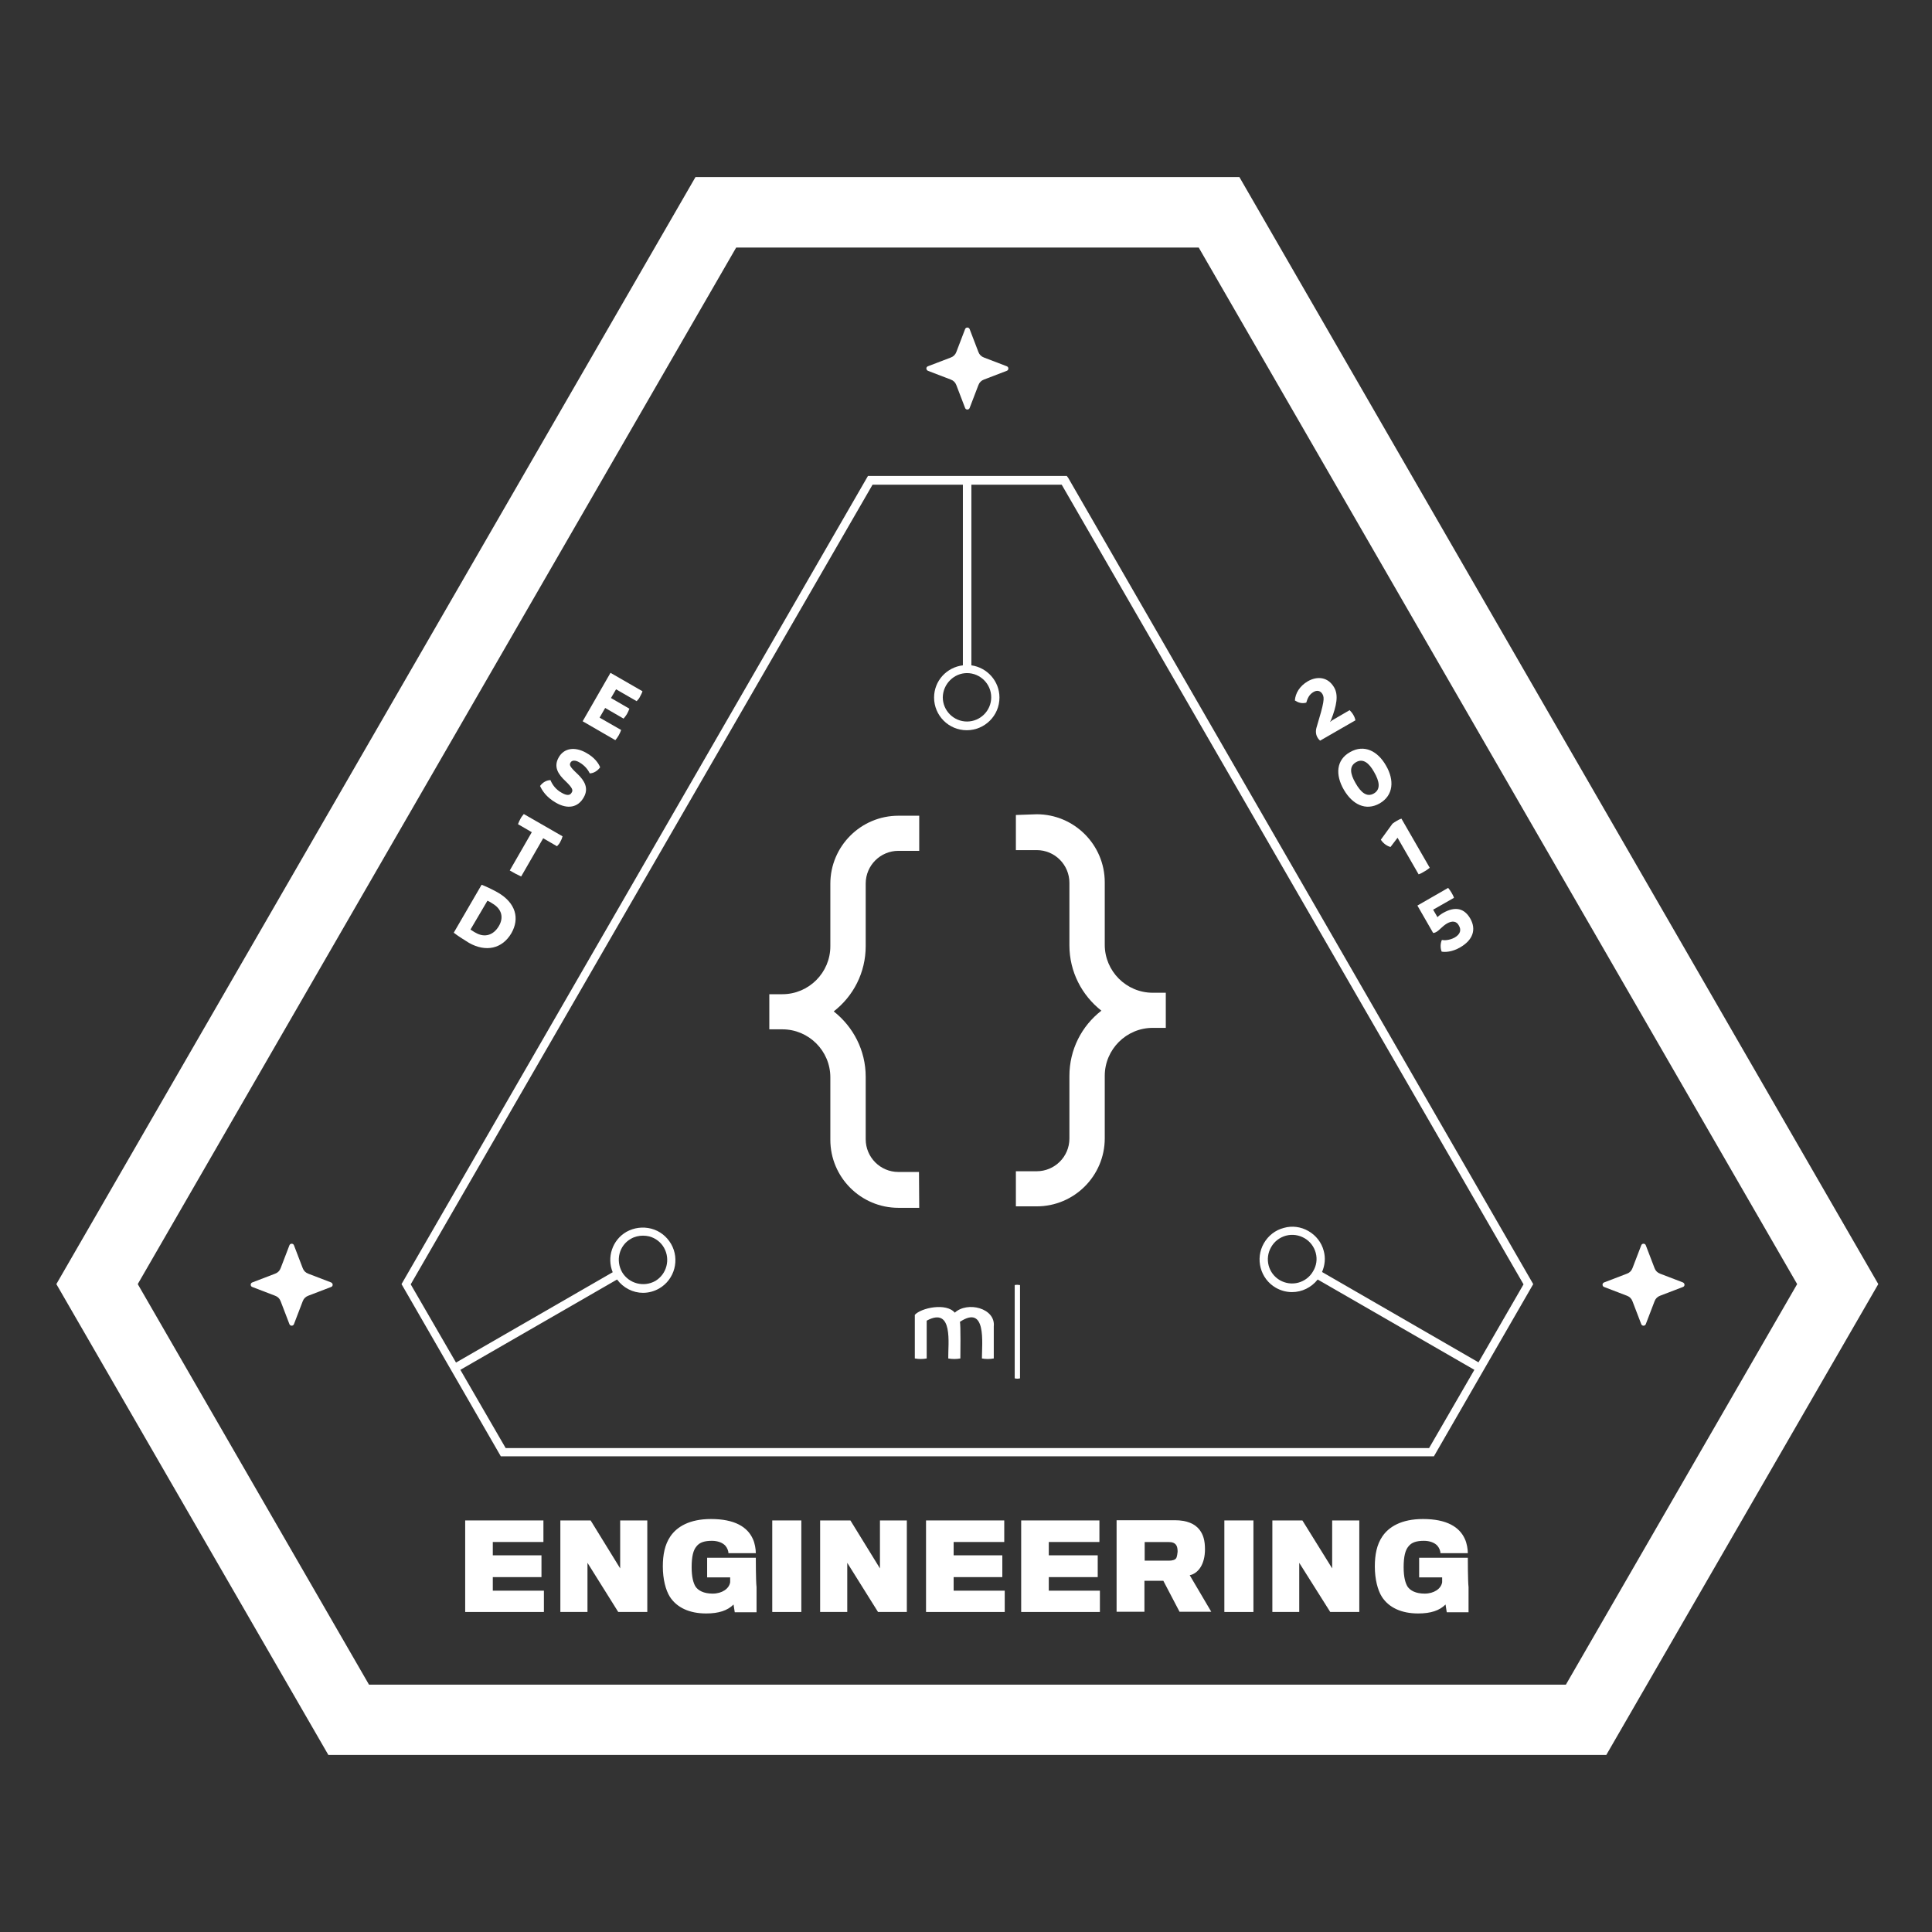 <svg width="128" height="128" viewBox="0 0 128 128" fill="none" xmlns="http://www.w3.org/2000/svg">
<rect x="0" y="0" width="128" height="128" fill="#333333" stroke="none"/>
<path d="M21.932 84.963L20.424 84.385C20.248 84.321 20.119 84.192 20.055 84.016L19.477 82.508C19.429 82.363 19.221 82.363 19.173 82.508L18.595 84.016C18.531 84.192 18.402 84.321 18.226 84.385L16.718 84.963C16.573 85.011 16.573 85.219 16.718 85.267L18.226 85.845C18.402 85.909 18.531 86.038 18.595 86.214L19.173 87.722C19.221 87.867 19.429 87.867 19.477 87.722L20.055 86.214C20.119 86.038 20.248 85.909 20.424 85.845L21.932 85.267C22.077 85.219 22.077 85.027 21.932 84.963Z" fill="white"/>
<path d="M111.495 84.963L109.987 84.385C109.81 84.321 109.682 84.192 109.618 84.016L109.04 82.508C108.992 82.363 108.783 82.363 108.735 82.508L108.157 84.016C108.093 84.192 107.965 84.321 107.788 84.385L106.28 84.963C106.136 85.011 106.136 85.219 106.28 85.267L107.788 85.845C107.965 85.909 108.093 86.038 108.157 86.214L108.735 87.722C108.783 87.867 108.992 87.867 109.04 87.722L109.618 86.214C109.682 86.038 109.81 85.909 109.987 85.845L111.495 85.267C111.639 85.219 111.639 85.027 111.495 84.963Z" fill="white"/>
<path d="M32.649 104.488H35.874V103.044H32.649V102.161H36.003V100.733H30.82V106.798H36.035V105.386H32.649V104.488Z" fill="white"/>
<path d="M41.088 103.91L39.131 100.733H37.125V106.798H38.922V103.541L40.96 106.798H42.885V100.733H41.088V103.91Z" fill="white"/>
<path d="M50.075 103.206H46.85V104.506H48.375V104.826C48.31 105.26 47.829 105.581 47.219 105.581C46.61 105.581 46.257 105.372 46.08 105.115C45.936 104.875 45.823 104.489 45.823 103.832C45.823 103.11 45.936 102.692 46.144 102.452C46.353 102.179 46.69 102.083 47.171 102.083C47.556 102.083 47.877 102.211 48.054 102.404C48.182 102.548 48.262 102.757 48.262 102.901H50.075C50.075 102.644 50.011 102.243 49.883 101.97C49.53 101.168 48.679 100.639 47.107 100.639C45.679 100.639 44.845 101.152 44.411 101.794C44.042 102.339 43.914 103.013 43.914 103.783C43.914 104.634 44.107 105.356 44.379 105.789C44.845 106.511 45.679 106.896 46.786 106.896C47.62 106.896 48.198 106.704 48.599 106.303L48.679 106.816H50.123C50.123 106.784 50.123 105.885 50.123 105.147C50.075 104.794 50.075 103.206 50.075 103.206Z" fill="white"/>
<path d="M53.09 100.733H51.164V106.798H53.09V100.733Z" fill="white"/>
<path d="M58.299 103.91L56.342 100.733H54.336V106.798H56.133V103.541L58.171 106.798H60.08V100.733H58.299V103.91Z" fill="white"/>
<path d="M63.181 104.488H66.406V103.044H63.181V102.161H66.534V100.733H61.352V106.798H66.566V105.386H63.181V104.488Z" fill="white"/>
<path d="M69.485 104.488H72.727V103.044H69.485V102.161H72.839V100.733H67.656V106.798H72.871V105.386H69.485V104.488Z" fill="white"/>
<path d="M79.56 103.799C79.721 103.527 79.833 103.142 79.833 102.644C79.833 102.067 79.721 101.681 79.48 101.361C79.175 100.959 78.646 100.719 77.827 100.719H73.977V106.784H75.822V104.73H77.073L78.148 106.784H80.25L78.822 104.361C79.095 104.313 79.368 104.12 79.56 103.799ZM77.94 103.206C77.876 103.35 77.667 103.398 77.442 103.398H75.838V102.163H77.41C77.683 102.163 77.859 102.227 77.956 102.42C78.004 102.516 78.02 102.676 78.02 102.805C78.004 102.933 77.988 103.093 77.94 103.206Z" fill="white"/>
<path d="M83.043 100.733H81.117V106.798H83.043V100.733Z" fill="white"/>
<path d="M88.26 103.91L86.287 100.733H84.297V106.798H86.078V103.541L88.132 106.798H90.057V100.733H88.26V103.91Z" fill="white"/>
<path d="M97.247 103.206H94.022V104.506H95.546V104.826C95.482 105.26 95.001 105.581 94.391 105.581C93.781 105.581 93.428 105.372 93.252 105.115C93.108 104.875 92.995 104.489 92.995 103.832C92.995 103.11 93.108 102.692 93.316 102.452C93.525 102.179 93.862 102.083 94.343 102.083C94.728 102.083 95.049 102.211 95.226 102.404C95.354 102.548 95.434 102.757 95.434 102.901H97.247C97.247 102.644 97.183 102.243 97.055 101.97C96.702 101.168 95.851 100.639 94.279 100.639C92.851 100.639 92.016 101.152 91.583 101.794C91.214 102.339 91.086 103.013 91.086 103.783C91.086 104.634 91.278 105.356 91.551 105.789C92.016 106.511 92.851 106.896 93.958 106.896C94.792 106.896 95.37 106.704 95.771 106.303L95.851 106.816H97.295C97.295 106.784 97.295 105.885 97.295 105.147C97.247 104.794 97.247 103.206 97.247 103.206Z" fill="white"/>
<path d="M61.483 24.569L62.992 25.147C63.168 25.211 63.296 25.339 63.361 25.516L63.938 27.024C63.986 27.169 64.195 27.169 64.243 27.024L64.821 25.516C64.885 25.339 65.013 25.211 65.19 25.147L66.698 24.569C66.842 24.521 66.842 24.312 66.698 24.264L65.19 23.687C65.013 23.623 64.885 23.494 64.821 23.318L64.243 21.809C64.195 21.665 63.986 21.665 63.938 21.809L63.361 23.318C63.296 23.494 63.168 23.623 62.992 23.687L61.483 24.264C61.339 24.312 61.339 24.505 61.483 24.569Z" fill="white"/>
<path d="M40.992 48.717C41.056 48.604 41.105 48.492 41.153 48.364L39.725 47.545L40.094 46.904L41.313 47.61C41.393 47.513 41.474 47.417 41.538 47.305C41.602 47.193 41.65 47.08 41.698 46.952L40.479 46.246L40.816 45.668L42.18 46.454C42.276 46.358 42.356 46.262 42.404 46.15C42.468 46.037 42.533 45.909 42.565 45.797L40.447 44.577L38.602 47.786L40.768 49.038C40.848 48.941 40.928 48.829 40.992 48.717Z" fill="white"/>
<path d="M36.824 53.178C37.594 53.628 38.3 53.516 38.685 52.809C39.006 52.232 38.75 51.734 38.236 51.253C37.739 50.788 37.707 50.675 37.803 50.515C37.883 50.371 38.108 50.339 38.397 50.515C38.75 50.724 38.958 50.996 39.071 51.237C39.343 51.237 39.616 51.045 39.76 50.836C39.664 50.579 39.391 50.178 38.83 49.873C38.092 49.456 37.37 49.552 37.017 50.178C36.648 50.82 37.001 51.317 37.466 51.751C37.947 52.216 37.979 52.36 37.867 52.521C37.771 52.697 37.562 52.729 37.209 52.521C36.824 52.312 36.584 51.975 36.471 51.686C36.215 51.686 35.958 51.831 35.781 52.071C35.91 52.36 36.182 52.809 36.824 53.178Z" fill="white"/>
<path d="M34.142 57.879C34.271 57.943 34.399 58.007 34.528 58.071L35.988 55.536L36.902 56.066C36.998 55.969 37.079 55.873 37.127 55.761C37.191 55.648 37.239 55.536 37.271 55.408L34.704 53.932C34.624 54.028 34.544 54.124 34.479 54.252C34.415 54.365 34.367 54.477 34.319 54.605L35.233 55.135L33.773 57.67C33.902 57.734 34.014 57.815 34.142 57.879Z" fill="white"/>
<path d="M33.881 61.826C34.443 60.847 34.17 59.821 32.983 59.131C32.517 58.874 32.197 58.73 31.908 58.617L30.062 61.794C30.335 62.003 30.624 62.195 31.073 62.468C32.18 63.094 33.272 62.869 33.881 61.826ZM32.293 59.676C32.421 59.724 32.517 59.788 32.614 59.853C33.255 60.222 33.384 60.799 33.047 61.361C32.694 61.955 32.116 62.147 31.507 61.794C31.378 61.73 31.282 61.65 31.17 61.586L32.293 59.676Z" fill="white"/>
<path d="M86.543 46.552C86.623 46.279 86.736 46.007 87.025 45.846C87.265 45.702 87.49 45.766 87.618 45.99C87.763 46.247 87.731 46.52 87.217 48.221C87.153 48.462 87.185 48.686 87.281 48.847C87.329 48.943 87.394 49.007 87.458 49.071L89.8 47.723C89.784 47.627 89.736 47.483 89.656 47.354C89.592 47.242 89.496 47.13 89.415 47.05L88.26 47.723L88.116 47.836L88.196 47.675C88.549 46.761 88.693 46.055 88.388 45.541C87.987 44.851 87.281 44.771 86.639 45.14C86.094 45.461 85.821 45.942 85.789 46.408C86.014 46.552 86.254 46.632 86.543 46.552Z" fill="white"/>
<path d="M89.036 52.327C89.597 53.29 90.48 53.755 91.41 53.226C92.325 52.696 92.389 51.686 91.827 50.723C91.282 49.76 90.383 49.295 89.453 49.824C88.522 50.338 88.458 51.333 89.036 52.327ZM89.838 50.498C90.303 50.225 90.704 50.546 91.041 51.156C91.394 51.766 91.49 52.295 91.025 52.568C90.56 52.841 90.159 52.504 89.806 51.878C89.453 51.268 89.373 50.771 89.838 50.498Z" fill="white"/>
<path d="M92.126 56.114L92.591 55.504L93.987 57.927C94.132 57.879 94.244 57.814 94.373 57.734C94.501 57.67 94.613 57.574 94.725 57.493L92.848 54.236C92.752 54.268 92.64 54.317 92.543 54.381C92.431 54.445 92.335 54.509 92.254 54.573L91.484 55.632C91.645 55.889 91.918 56.066 92.126 56.114Z" fill="white"/>
<path d="M94.949 61.81C94.981 61.81 95.045 61.81 95.158 61.745C95.366 61.633 95.543 61.376 95.864 61.184C96.233 60.975 96.505 61.039 96.65 61.312C96.826 61.601 96.762 61.89 96.377 62.114C96.024 62.307 95.671 62.307 95.527 62.275C95.43 62.499 95.415 62.788 95.511 63.045C95.719 63.093 96.201 63.077 96.73 62.772C97.597 62.275 97.821 61.569 97.404 60.847C97.019 60.189 96.425 60.013 95.591 60.494C95.43 60.59 95.286 60.703 95.238 60.767L94.949 60.269L96.329 59.483C96.297 59.371 96.233 59.258 96.169 59.146C96.104 59.034 96.024 58.922 95.944 58.825L93.906 59.996L94.949 61.81Z" fill="white"/>
<path d="M70.677 31.533H57.504L26.602 85.076L33.18 96.484H95.001L101.58 85.076L70.773 31.662L70.677 31.533ZM64.067 44.594C64.949 44.594 65.671 45.316 65.671 46.198C65.671 47.081 64.949 47.803 64.067 47.803C63.184 47.803 62.462 47.081 62.462 46.198C62.478 45.316 63.2 44.594 64.067 44.594ZM97.954 90.258L87.589 84.273C87.781 83.824 87.829 83.343 87.701 82.877C87.557 82.316 87.188 81.85 86.69 81.562C86.193 81.273 85.599 81.193 85.054 81.353C84.492 81.497 84.027 81.866 83.738 82.364C83.144 83.391 83.497 84.722 84.524 85.316C84.861 85.509 85.23 85.605 85.599 85.605C86.257 85.605 86.883 85.3 87.3 84.771L97.681 90.755L94.681 95.938H33.501L30.5 90.755L40.882 84.771C41.299 85.332 41.941 85.653 42.599 85.653C42.968 85.653 43.337 85.557 43.673 85.364C44.7 84.771 45.053 83.439 44.46 82.412C44.171 81.915 43.706 81.546 43.144 81.401C42.582 81.257 42.005 81.337 41.507 81.61C40.561 82.155 40.192 83.311 40.593 84.289L30.212 90.274L27.211 85.091L57.809 32.111H63.794V44.08C62.719 44.209 61.885 45.107 61.885 46.214C61.885 47.402 62.847 48.38 64.051 48.38C65.238 48.38 66.217 47.418 66.217 46.214C66.217 45.123 65.398 44.225 64.356 44.08V32.111H70.34L100.938 85.091L97.954 90.258ZM86.995 84.225C86.787 84.594 86.433 84.867 86.016 84.979C85.599 85.091 85.166 85.027 84.797 84.819C84.027 84.37 83.77 83.391 84.219 82.621C84.428 82.251 84.781 81.979 85.198 81.866C85.615 81.754 86.048 81.818 86.417 82.027C86.786 82.236 87.059 82.588 87.171 83.006C87.284 83.423 87.22 83.856 86.995 84.225ZM41.796 82.075C42.037 81.931 42.326 81.866 42.599 81.866C42.743 81.866 42.871 81.882 43.016 81.915C43.433 82.027 43.786 82.3 43.994 82.669C44.428 83.439 44.171 84.418 43.417 84.867C42.647 85.3 41.668 85.043 41.219 84.289C40.769 83.503 41.026 82.508 41.796 82.075Z" fill="white"/>
<path d="M60.885 77.646H59.521C58.317 77.646 57.355 76.667 57.355 75.48V71.341C57.355 69.576 56.52 68.019 55.237 67.008C56.536 65.998 57.355 64.441 57.355 62.676V58.537C57.355 57.333 58.333 56.37 59.521 56.37H60.901V54.044H59.521C57.034 54.044 55.012 56.066 55.012 58.553V62.692C55.012 64.441 53.584 65.869 51.835 65.869H50.969V68.196H51.835C53.584 68.196 55.012 69.624 55.012 71.373V75.512C55.012 77.999 57.034 80.021 59.521 80.021H60.901L60.885 77.646Z" fill="white"/>
<path d="M67.305 53.995V56.322H68.685C69.888 56.322 70.851 57.301 70.851 58.488V62.628C70.851 64.393 71.685 65.949 72.969 66.96C71.669 67.971 70.851 69.527 70.851 71.292V75.432C70.851 76.635 69.872 77.598 68.685 77.598H67.305V79.924H68.685C71.171 79.924 73.193 77.903 73.193 75.415V71.276C73.193 69.527 74.621 68.099 76.37 68.099H77.237V65.772H76.37C74.621 65.772 73.193 64.344 73.193 62.596V58.456C73.193 55.969 71.171 53.947 68.685 53.947L67.305 53.995Z" fill="white"/>
<path d="M63.257 86.968C62.695 86.294 61.026 86.647 60.609 87.112V90.001C60.882 90.049 61.139 90.049 61.396 90.001V87.497C63.177 86.535 62.807 89.038 62.824 90.001C63.08 90.049 63.369 90.049 63.626 90.001C63.626 89.808 63.658 87.722 63.594 87.578C65.375 86.39 65.054 89.006 65.054 90.001C65.294 90.049 65.583 90.049 65.84 90.001V87.882C65.968 86.663 64.091 86.198 63.257 86.968Z" fill="white"/>
<path d="M67.227 85.14V91.317C67.323 91.349 67.483 91.349 67.579 91.317V85.14C67.499 85.124 67.339 85.108 67.227 85.14Z" fill="white"/>
<path d="M82.114 11.733H46.077L3.734 85.075L21.753 116.267H106.423L124.441 85.075L82.114 11.733ZM103.743 111.614H24.448L9.126 85.075L48.773 16.402H79.419L119.066 85.075L103.743 111.614Z" fill="white"/>
</svg>
